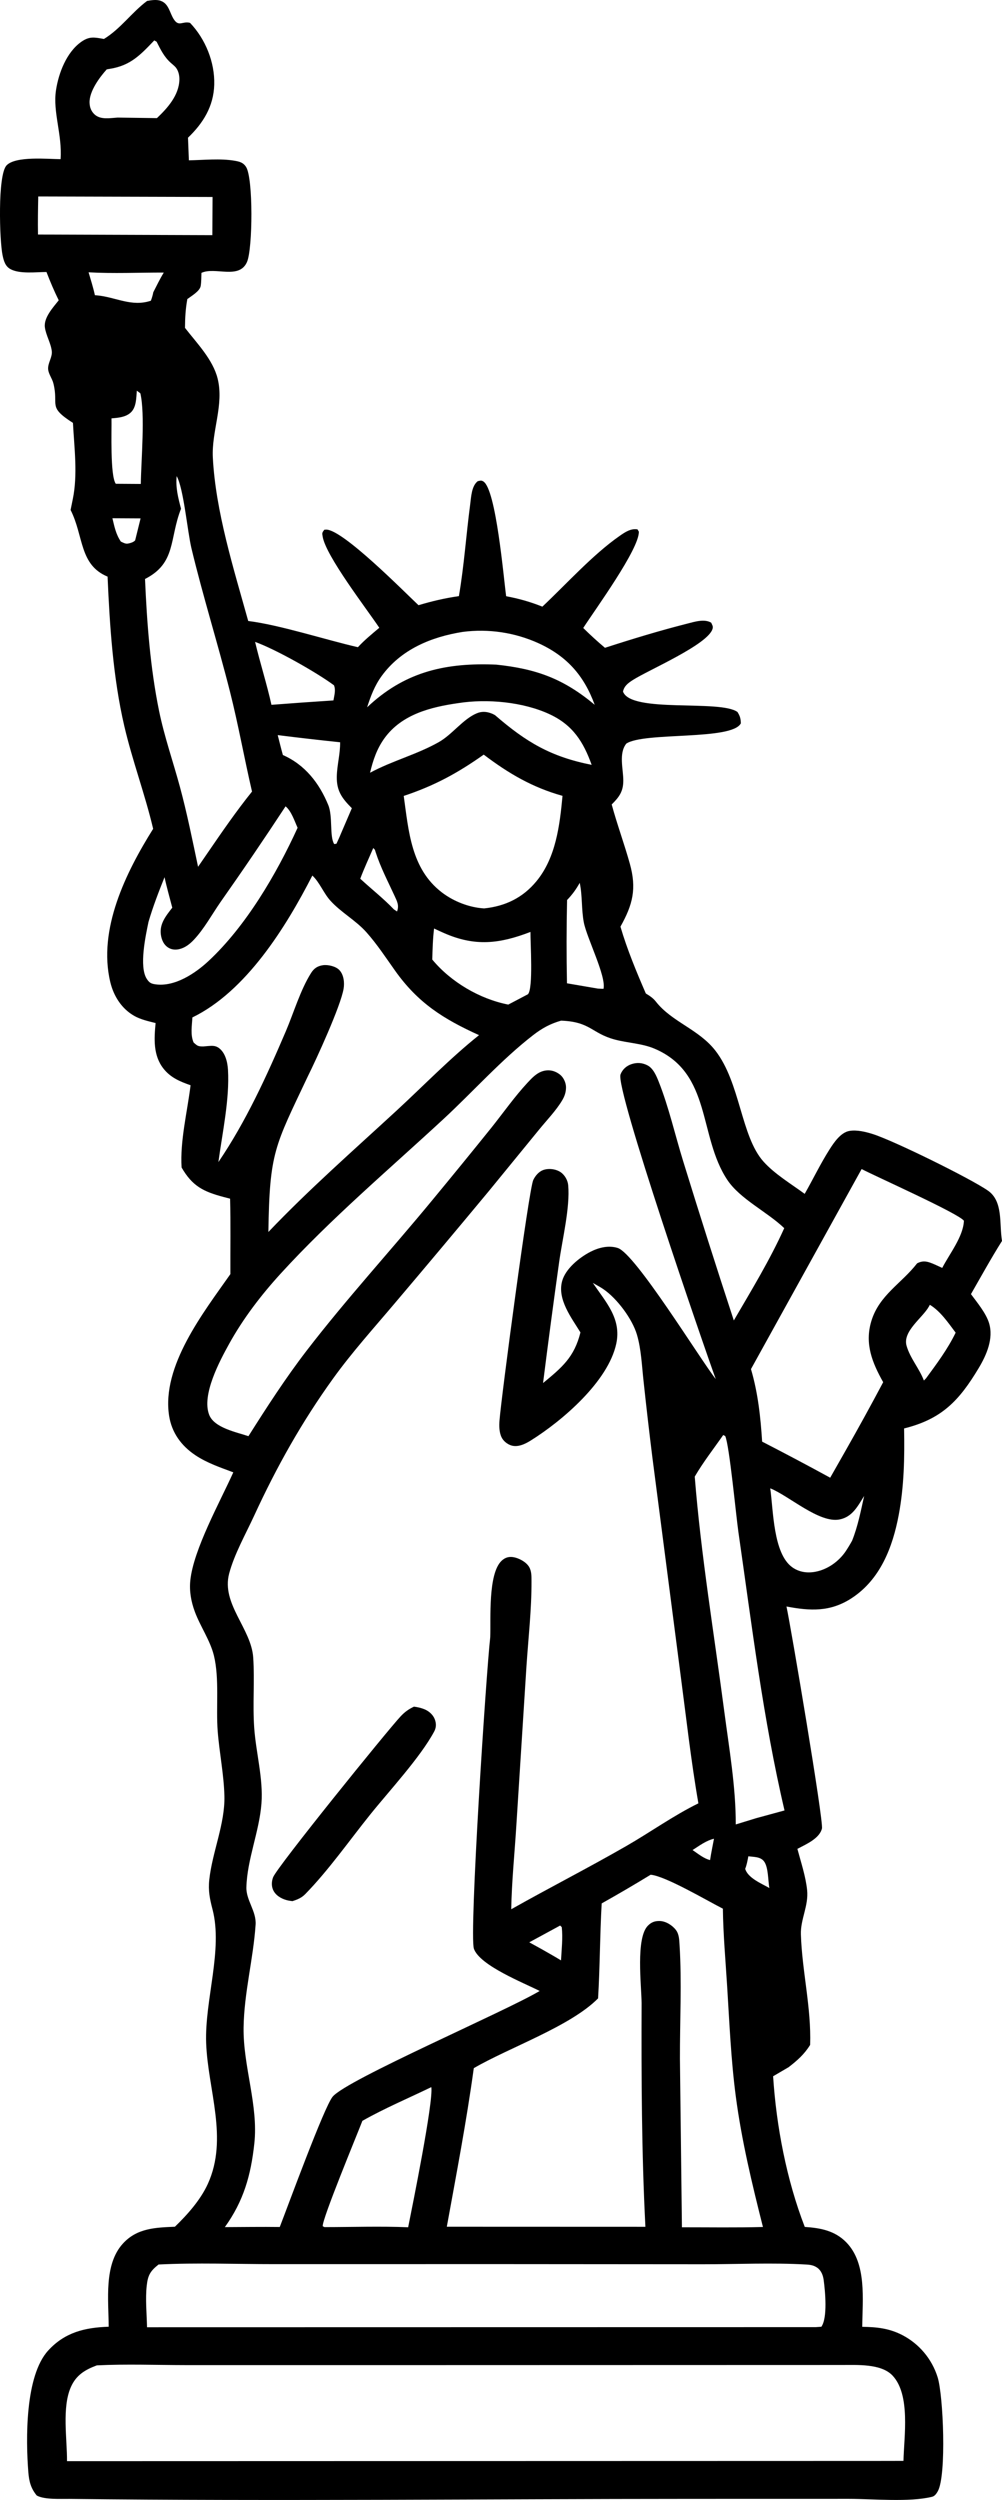 <svg xmlns="http://www.w3.org/2000/svg" viewBox="368.25 152.307 288.49 719.486" width="100%" height="100%" preserveAspectRatio="xMidYMid meet"><path d="M410.599,152.573c1.323,-0.206 2.67,-0.477 3.978,-0.003c2.283,0.828 2.53,3.46 3.706,5.273c1.499,2.31 2.453,0.469 4.678,1.04c4.429,4.633 7.154,11.322 6.972,17.782c-0.176,6.249 -3.189,11.089 -7.556,15.273l0.255,6.51c4.171,-0.07 9.062,-0.589 13.151,0.118c1.44,0.248 2.497,0.506 3.32,1.798c2.075,3.257 1.915,23.511 0.271,27.318c-2.244,5.194 -9.215,1.313 -13.124,3.159c-0.042,1.223 -0.024,2.557 -0.217,3.764c-0.24,1.493 -2.651,2.88 -3.845,3.769c-0.521,2.817 -0.654,5.436 -0.679,8.29c3.401,4.391 8.033,9.098 9.399,14.594c1.883,7.574 -1.774,15.133 -1.381,22.741c0.804,15.564 6.023,32.047 10.188,47.029c9.073,1.122 22.233,5.403 31.581,7.544c1.889,-2.054 4.031,-3.795 6.16,-5.59c-3.686,-5.51 -15.363,-20.628 -16.302,-26.213c-0.18,-1.069 -0.212,-1.107 0.47,-2c0.202,-0.015 0.402,-0.051 0.604,-0.044c4.934,0.174 22.282,17.788 26.517,21.759c3.877,-1.162 7.617,-2.038 11.627,-2.61c1.5,-8.754 2.085,-17.61 3.25,-26.404c0.28,-2.126 0.38,-5.311 2.195,-6.69c0.725,-0.118 0.96,-0.324 1.63,0.115c3.65,2.384 5.805,27.747 6.53,33.007c3.69,0.685 6.95,1.615 10.43,2.998c6.91,-6.506 14.48,-14.93 22.17,-20.305c1.55,-1.084 3.245,-2.268 5.215,-1.935l0.39,0.655c0.16,4.951 -12.555,22.375 -16.01,27.723c2.02,1.996 4.08,3.88 6.255,5.708c7.76,-2.513 15.785,-4.957 23.69,-6.959c2.135,-0.542 4.94,-1.446 6.895,-0.271c0.285,0.671 0.605,1 0.4,1.746c-1.265,4.554 -18.585,11.922 -23.01,14.786c-1.305,0.845 -2.455,1.688 -2.78,3.295c2.275,6.3 27.965,2.222 32.96,5.878c0.74,1.2 0.92,1.839 0.97,3.249c-2.5,5.01 -27.86,2.421 -32.985,5.852c-2.235,2.844 -0.855,7.274 -0.86,10.646c-0.005,3.142 -1.185,4.723 -3.34,6.865c1.555,5.738 3.63,11.334 5.225,17.061c2.005,7.21 0.84,11.77 -2.705,18.101c1.915,6.54 4.6,12.986 7.305,19.236c1.105,0.673 2.09,1.306 2.895,2.338c4.59,5.865 12.35,7.936 17.155,14.137c7.18,9.269 7.315,24.604 13.81,31.884c3.19,3.58 8.02,6.473 11.88,9.309c2.41,-4.226 4.535,-8.668 7.145,-12.774c1.26,-1.984 3.225,-4.907 5.735,-5.34c2.155,-0.37 4.725,0.271 6.765,0.915c6.02,1.904 27.965,12.705 33.09,16.248c4.49,3.104 3.245,9.608 4.075,14.498c-3.145,5 -6.005,10.19 -8.94,15.31c1.785,2.415 4.36,5.495 5.225,8.38c1.325,4.42 -0.745,9.155 -2.99,12.895c-5.645,9.415 -10.635,14.685 -21.485,17.38c0.155,8.355 0.005,16.63 -1.54,24.87c-1.745,9.3 -5.31,18.6 -13.58,23.99c-6.12,3.985 -11.91,3.685 -18.745,2.38c1.28,5.87 10.725,61.81 10.215,63.9c-0.715,2.925 -4.665,4.57 -7.07,5.855c1.015,3.83 2.395,7.915 2.8,11.86c0.465,4.5 -1.935,8.42 -1.795,12.755c0.345,10.655 3.015,21.02 2.665,31.8c-1.69,2.725 -3.7,4.49 -6.2,6.42l-4.46,2.61c0.92,14.405 3.9,29.905 9.115,43.36c4.51,0.3 8.64,1.05 11.955,4.44c5.95,6.09 4.655,16.495 4.59,24.31c4.15,0.055 7.695,0.41 11.48,2.345c4.885,2.52 8.56,6.88 10.21,12.12c1.65,5.135 2.62,28.365 0.055,32.875c-0.39,0.685 -0.875,1.395 -1.665,1.585c-6.565,1.595 -16.92,0.59 -23.9,0.58l-45.205,0.01c-59.725,0.015 -119.531,0.705 -179.246,0.005c-2.562,-0.03 -7.131,0.265 -9.395,-0.96c-1.702,-2.065 -2.216,-4.055 -2.426,-6.7c-0.745,-9.38 -0.974,-27.71 5.713,-35.035c4.803,-5.26 10.613,-6.63 17.416,-6.85c-0.004,-7.635 -1.454,-17.885 4.126,-23.965c4.062,-4.43 9.372,-4.575 14.942,-4.815c3.618,-3.49 7.378,-7.72 9.48,-12.33c5.962,-13.08 0.006,-27.075 -0.481,-40.525c-0.449,-12.375 4.875,-26.815 1.827,-38.495c-0.776,-2.975 -1.264,-5.35 -0.934,-8.465c0.844,-7.955 4.542,-16.075 4.363,-24.075c-0.139,-6.205 -1.462,-12.55 -1.936,-18.77c-0.521,-6.845 0.524,-15.085 -1.082,-21.69c-1.056,-4.35 -3.917,-8.4 -5.487,-12.62c-1.087,-2.92 -1.636,-5.95 -1.31,-9.065c0.934,-8.92 8.53,-22.535 12.376,-31.08c-3.744,-1.4 -7.585,-2.69 -10.929,-4.93c-4.043,-2.705 -6.792,-6.46 -7.553,-11.32c-2.243,-14.34 9.943,-29.82 17.642,-40.8c-0.036,-7.24 0.107,-14.47 -0.085,-21.709c-0.608,-0.152 -1.214,-0.309 -1.821,-0.469c-5.878,-1.56 -9.047,-3.138 -12.143,-8.501c-0.479,-7.63 1.647,-16.044 2.585,-23.669c-3.054,-1.073 -5.753,-2.186 -7.809,-4.801c-2.99,-3.804 -2.692,-8.575 -2.26,-13.105c-2.069,-0.524 -4.267,-0.995 -6.138,-2.054c-3.64,-2.062 -5.947,-5.713 -6.905,-9.716c-3.636,-15.2 4.517,-31.65 12.338,-44.127c-2.357,-10.001 -6.002,-19.643 -8.322,-29.634c-3.229,-13.907 -4.176,-28.716 -4.8,-42.947c-8.187,-3.397 -6.832,-11.647 -10.649,-19.186l0.623,-3.064c1.472,-7.079 0.435,-14.826 0.056,-21.994c-7.445,-4.757 -3.998,-4.923 -5.64,-11.411c-0.359,-1.418 -1.499,-2.781 -1.512,-4.254c-0.015,-1.689 1.25,-3.295 1.062,-4.98c-0.256,-2.289 -1.678,-4.554 -1.99,-6.849c-0.378,-2.782 2.36,-5.734 3.986,-7.79c-1.321,-2.675 -2.457,-5.362 -3.53,-8.146c-3.036,0.015 -7.768,0.639 -10.43,-0.861c-1.464,-0.825 -1.878,-2.393 -2.208,-3.942c-0.868,-4.064 -1.474,-23.116 1.151,-25.881c2.603,-2.74 11.923,-1.806 15.553,-1.787c0.502,-7.064 -2.272,-13.525 -1.329,-19.814c0.747,-4.978 3.051,-10.959 7.264,-13.94c2.378,-1.683 3.817,-1.31 6.547,-0.837c4.843,-2.969 7.928,-7.581 12.419,-10.947zM521.78,450.192c-9.17,7.09 -17.28,16.241 -25.805,24.133c-15.736,14.562 -32.442,28.676 -46.906,44.516c-5.625,6.16 -10.828,12.955 -14.867,20.265c-2.736,4.955 -7.939,14.65 -5.728,20.375c1.458,3.775 7.877,4.995 11.307,6.155c5.293,-8.37 10.717,-16.76 16.756,-24.615c11.415,-14.85 24.232,-28.815 36.157,-43.285c5.733,-6.932 11.42,-13.902 17.06,-20.91c3.395,-4.257 6.67,-8.922 10.365,-12.9c1.325,-1.422 2.72,-2.93 4.675,-3.418c1.695,-0.423 3.31,-0.007 4.67,1.056c1.04,0.815 1.745,2.342 1.75,3.655c0.005,1.371 -0.38,2.544 -1.075,3.718c-1.765,2.984 -4.495,5.785 -6.695,8.495l-14.42,17.636c-9.015,10.858 -18.086,21.669 -27.213,32.434c-5.961,7.055 -12.216,13.995 -17.616,21.485c-9.031,12.525 -16.305,25.495 -22.756,39.505c-2.422,5.26 -5.734,11.1 -7.212,16.685c-2.304,8.71 6.381,15.83 6.93,24.18c0.441,6.705 -0.191,13.47 0.286,20.22c0.508,7.19 2.632,14.595 2.084,21.79c-0.616,8.075 -4.133,16.09 -4.337,24.12c-0.095,3.705 2.913,6.87 2.652,10.735c-0.668,9.93 -3.316,19.585 -3.458,29.61c-0.158,11.17 4.29,22.345 3.091,33.385c-0.995,9.165 -3.087,16.545 -8.486,24.05c5.267,-0.02 10.544,-0.105 15.81,-0.035c2.336,-6 12.771,-34.555 15.233,-37.51c4.109,-4.93 49.482,-24.415 59.597,-30.415c-4.485,-2.295 -17.17,-7.275 -18.925,-12.125c-1.425,-3.95 3.53,-79.54 4.695,-89.695c0.2,-5.15 -0.705,-18.295 3.3,-22.02c0.955,-0.885 2.005,-1.215 3.28,-1.025c1.625,0.245 3.695,1.35 4.57,2.76c0.755,1.22 0.725,2.695 0.73,4.07c0.045,8.15 -0.915,16.47 -1.455,24.615l-2.92,45.95c-0.495,7.945 -1.325,15.995 -1.46,23.95c10.98,-6.195 22.205,-11.915 33.14,-18.205c6.875,-3.95 13.645,-8.805 20.745,-12.275c-2.125,-12.2 -3.49,-24.565 -5.115,-36.84l-8.125,-62.645c-0.915,-7.34 -1.765,-14.69 -2.55,-22.045c-0.49,-4.36 -0.66,-9.145 -1.905,-13.355c-1.34,-4.525 -5.685,-10.365 -9.635,-13.08c-0.85,-0.585 -1.75,-1.07 -2.645,-1.575c-0.14,-0.08 -0.28,-0.165 -0.42,-0.25c3.72,5.525 8.295,10.27 6.75,17.495c-2.33,10.895 -15.55,22.21 -24.65,27.89c-1.585,0.99 -3.66,1.995 -5.575,1.405c-1.15,-0.36 -2.255,-1.245 -2.79,-2.33c-0.71,-1.45 -0.73,-3.295 -0.605,-4.87c0.525,-6.775 8.45,-66.468 9.715,-69.179c0.545,-1.163 1.53,-2.351 2.74,-2.839c1.565,-0.632 3.775,-0.377 5.16,0.581c1.19,0.821 2.04,2.326 2.165,3.754c0.565,6.389 -1.675,15.469 -2.585,21.944c-1.635,11.65 -3.185,23.31 -4.655,34.98c5.495,-4.535 8.975,-7.425 10.765,-14.57c-2.595,-4.235 -6.7,-9.495 -5.28,-14.745c0.97,-3.595 4.96,-6.81 8.125,-8.445c2.385,-1.23 5.26,-1.955 7.895,-1.115c5.075,1.625 23.635,31.885 28.22,37.74c-3.57,-9.835 -28.995,-83.616 -27.42,-87.694c0.565,-1.467 1.74,-2.498 3.22,-2.974c1.57,-0.505 3.065,-0.388 4.54,0.37c1.68,0.861 2.605,3.116 3.255,4.756c2.875,7.234 4.705,15.347 7.015,22.805c4.725,15.328 9.585,30.617 14.59,45.858c5.03,-8.625 10.42,-17.465 14.515,-26.565c-4.93,-4.725 -12.72,-8.366 -16.4,-13.908c-8.37,-12.611 -4.405,-30.678 -20.91,-37.733c-3.585,-1.532 -7.675,-1.632 -11.43,-2.627c-6.74,-1.784 -6.965,-5.136 -15.51,-5.453c-3.1,0.88 -5.48,2.187 -8.015,4.146zM487.437,643.475c1.03,0.135 2.034,0.35 2.998,0.745c1.469,0.605 2.686,1.75 3.135,3.31c0.315,1.095 0.218,2.115 -0.318,3.115c-4.007,7.455 -12.943,17.075 -18.41,23.88c-6.044,7.52 -11.963,16 -18.694,22.89c-1.08,1.105 -2.253,1.58 -3.703,2.04c-0.616,-0.085 -1.093,-0.135 -1.708,-0.305c-1.617,-0.45 -3.256,-1.435 -3.909,-3.055c-0.457,-1.135 -0.371,-2.385 0.05,-3.51c1.105,-2.945 32.855,-42.185 36.723,-46.32c1.17,-1.25 2.291,-2.055 3.836,-2.79zM388.644,839.325c-2.588,5.885 -1.056,14.885 -1.102,21.3l232.918,-0.065l7.91,-0.015c0.16,-7.035 2.07,-18.945 -3.11,-24.52c-3.31,-3.56 -10.355,-3.06 -14.92,-3.08l-140.393,0.04l-48.077,-0.005c-8.54,-0.01 -17.223,-0.35 -25.743,0.075c-3.429,1.28 -5.958,2.8 -7.484,6.27zM541.485,700.105c-0.52,9.105 -0.5,18.235 -1.04,27.33c-7.95,8.05 -25.54,14.125 -35.785,20.085c-2.095,15.27 -5.008,30.47 -7.766,45.635l57.176,0.02c-1.1,-21.395 -1.165,-43 -1.095,-64.425c-0.05,-5.115 -1.72,-18.695 1.82,-22.245c1.01,-1.01 1.98,-1.37 3.42,-1.335c1.74,0.05 3.59,1.215 4.625,2.565c0.94,1.225 0.97,2.81 1.06,4.29c0.68,10.76 0.08,21.98 0.11,32.79l0.575,48.5c7.77,-0.005 15.565,0.125 23.325,-0.085c-3.14,-12.42 -6.155,-24.94 -7.825,-37.66c-1.375,-10.47 -1.82,-21.07 -2.48,-31.605c-0.46,-7.425 -1.135,-14.91 -1.23,-22.345c-4.51,-2.29 -16.525,-9.4 -20.795,-9.77c-4.645,2.84 -9.345,5.59 -14.095,8.255zM410.5,810.07c-0.431,3.86 -0.002,8.115 0.084,12.015l192.542,-0.035l1.605,-0.11c1.83,-2.565 1.105,-10.205 0.665,-13.465c-0.175,-1.31 -0.685,-2.675 -1.785,-3.475c-0.985,-0.72 -1.995,-0.9 -3.19,-0.965c-9.82,-0.57 -19.935,-0.075 -29.79,-0.08l-58.595,-0.045l-64.803,0.01c-11.066,0.005 -22.294,-0.445 -33.334,0.105c-2.356,1.87 -3.063,3.06 -3.398,6.045zM423.643,445.12c-0.125,2.334 -0.622,5.067 0.362,7.237c1.102,0.964 1.235,1.117 2.763,1.117c0.149,0 1.304,-0.113 1.425,-0.122c1.149,-0.091 2.114,-0.156 3.102,0.584c1.855,1.389 2.47,4.091 2.595,6.274c0.489,8.484 -1.623,18.116 -2.761,26.545c7.92,-11.654 13.883,-24.707 19.407,-37.635c2.276,-5.327 4.218,-11.969 7.301,-16.824c0.833,-1.312 1.863,-1.99 3.405,-2.205c1.476,-0.206 3.708,0.326 4.721,1.404c1.278,1.36 1.508,3.608 1.214,5.367c-0.836,4.996 -7.811,20.221 -10.334,25.284c-9.517,20.142 -10.98,21.688 -11.322,44.727c11.626,-12.199 24.391,-23.405 36.778,-34.816c7.827,-7.21 15.565,-15.219 23.872,-21.837c-10.249,-4.652 -17.544,-9.227 -24.162,-18.54c-2.652,-3.731 -5.231,-7.673 -8.28,-11.088c-3.092,-3.463 -7.345,-5.713 -10.412,-9.137c-1.912,-2.134 -3.086,-5.282 -5.138,-7.165c-7.632,14.895 -19.081,33.322 -34.535,40.832zM584.465,546.33c2.01,6.81 2.77,13.8 3.215,20.875c6.575,3.38 13.105,6.84 19.595,10.385l4.42,-7.775c3.705,-6.515 7.32,-13.09 10.835,-19.715c-3.16,-5.615 -5.385,-11.075 -3.405,-17.6c2.27,-7.485 8.685,-10.8 13.185,-16.62c1.235,-0.625 2.24,-0.68 3.55,-0.25c1.03,0.335 2.02,0.83 3.005,1.275l0.67,0.3c2.08,-4.035 6.065,-9.015 6.24,-13.57c-1.525,-2.095 -25.335,-12.729 -29.45,-14.879zM420.367,298.72c-3.409,8.688 -1.345,15.631 -10.363,20.216c0.547,12.613 1.508,25.564 4.04,37.944c1.518,7.42 4.029,14.576 6.005,21.875c2.053,7.585 3.6,15.329 5.228,23.013l2.813,-4.093c4.082,-5.957 8.191,-11.925 12.719,-17.557c-2.22,-9.544 -3.933,-19.21 -6.335,-28.71c-3.486,-13.794 -7.763,-27.388 -11.088,-41.23c-1.173,-4.881 -2.264,-17.32 -4.273,-20.851c-0.322,3.366 0.416,6.167 1.254,9.392zM484.49,381.375c1.419,10.119 2.121,20.955 10.93,27.73c3.425,2.634 7.915,4.386 12.226,4.643c6.09,-0.635 11.14,-3.062 15.075,-7.851c5.585,-6.794 6.695,-16.098 7.485,-24.546c-8.68,-2.42 -15.535,-6.451 -22.685,-11.864c-7.52,5.319 -14.225,8.969 -23.03,11.887zM568.275,577.275c1.79,22.505 5.545,45.07 8.49,67.465c1.405,10.675 3.355,21.875 3.32,32.64l5.895,-1.81l8.145,-2.22c-6.175,-26.36 -9.4,-53.25 -13.265,-80.02c-0.715,-4.945 -2.595,-25.035 -3.805,-27.725l-0.575,-0.31c-2.74,3.935 -5.795,7.84 -8.205,11.98zM472.588,762.68c-1.413,3.685 -11.736,28.57 -11.416,30.335l0.502,0.25c7.997,-0.005 16.105,-0.295 24.09,0.045c1.254,-6.265 7.3,-36.13 6.672,-40.335c-6.567,3.18 -13.512,6.11 -19.848,9.705zM431.724,411.938c-2.478,3.573 -4.71,7.718 -7.694,10.87c-1.155,1.22 -2.49,2.26 -4.152,2.657c-1.006,0.24 -2.071,0.183 -2.993,-0.324c-1.42,-0.781 -2.094,-2.27 -2.313,-3.8c-0.453,-3.151 1.454,-5.454 3.279,-7.805c-0.754,-2.912 -1.601,-5.835 -2.226,-8.775c-1.702,4.25 -3.324,8.44 -4.613,12.84c-0.811,3.893 -2.782,12.935 -0.499,16.433c0.724,1.109 1.233,1.387 2.54,1.567c5.498,0.755 11.342,-3.097 15.188,-6.672c10.786,-10.028 19.596,-25.034 25.692,-38.389c-0.872,-1.914 -1.802,-4.827 -3.464,-6.17c-6.099,9.29 -12.348,18.48 -18.744,27.568zM379.192,219.804l50.197,0.183l0.061,-10.989l-50.187,-0.148c-0.071,3.653 -0.147,7.3 -0.071,10.954zM478.991,364.702c-2.199,3.007 -3.356,6.406 -4.197,10c6.386,-3.45 13.562,-5.274 19.821,-8.832c3.865,-2.197 6.92,-6.596 10.895,-8.271c1.32,-0.556 2.63,-0.538 3.98,-0.062c0.67,0.236 0.725,0.29 1.285,0.591c8.98,7.769 16.05,11.971 27.825,14.303c-2.395,-6.636 -5.405,-11.423 -12.05,-14.54c-7.655,-3.588 -18.115,-4.535 -26.385,-3.223c-7.906,1.131 -16.192,3.217 -21.174,10.031zM478.116,346.889c-2.021,2.785 -3.124,5.749 -4.171,8.98c10.418,-9.847 21.703,-12.752 35.91,-12.329c0.425,0.013 0.845,0.028 1.265,0.045c11.58,1.207 19.405,4.082 28.355,11.564c-3.095,-8.431 -7.98,-13.959 -16.165,-17.716c-6.83,-3.099 -14.395,-4.229 -21.835,-3.266c-9.089,1.445 -17.785,5.041 -23.359,12.721zM492.703,428.463c5.352,6.46 13.642,11.347 21.887,12.963l5.665,-2.98c1.56,-1.683 0.68,-14.818 0.725,-17.933c-8.935,3.437 -15.96,4.253 -24.886,0.331c-0.964,-0.422 -1.919,-0.862 -2.867,-1.319c-0.366,2.975 -0.435,5.946 -0.524,8.938zM399.893,172.117l-0.904,0.149c-2.058,2.27 -5.066,6.335 -4.955,9.613c0.045,1.345 0.48,2.498 1.502,3.413c1.715,1.535 4.427,0.99 6.559,0.852l11.334,0.16c3.073,-2.914 6.358,-6.579 6.473,-11.075c0.033,-1.273 -0.321,-2.773 -1.228,-3.712c-0.405,-0.419 -0.869,-0.776 -1.3,-1.167c-1.901,-1.718 -2.884,-3.78 -4.032,-6.032l-0.673,-0.385c-3.99,4.173 -6.819,7.232 -12.774,8.183zM596.315,603.335c1.95,1.415 4.285,1.76 6.625,1.335c3.56,-0.64 6.845,-2.985 8.835,-5.965c0.645,-0.975 1.245,-1.97 1.81,-2.995c1.67,-4.18 2.49,-8.5 3.47,-12.88c-1.83,2.92 -3.37,6.03 -7.055,6.77c-5.855,1.175 -14.505,-6.75 -19.985,-8.96c0.9,6.34 0.84,18.73 6.3,22.695zM449.695,369.599c6.354,2.801 10.467,8.055 13.072,14.409c1.342,3.273 0.318,9.058 1.706,11.224l0.643,-0.095c0.42,-0.919 0.856,-1.831 1.232,-2.769l3.203,-7.459c-2.802,-2.82 -4.41,-4.934 -4.334,-9.087c0.06,-3.333 1.009,-6.529 0.958,-9.893c-5.996,-0.623 -11.985,-1.31 -17.966,-2.062c0.492,1.909 0.949,3.835 1.487,5.731zM446.406,355.155c5.945,-0.462 11.893,-0.883 17.843,-1.266c0.241,-1.433 0.727,-2.97 0.155,-4.359c-5.164,-3.808 -16.753,-10.335 -22.712,-12.491c1.44,6.074 3.36,12.021 4.714,18.116zM531.52,411.33c-0.18,7.989 -0.19,15.98 -0.03,23.97l8.885,1.522l1.63,0.072c0.845,-3.567 -4.79,-14.611 -5.66,-19.09c-0.725,-3.735 -0.39,-7.763 -1.185,-11.418c-1.055,1.897 -2.14,3.376 -3.64,4.944zM405.913,271.012c-1.464,1.375 -3.667,1.546 -5.559,1.698c0.075,3.426 -0.433,16.503 1.232,18.83l7.202,0.051c0.104,-6.826 1.278,-20.084 -0.127,-26.087l-1.017,-0.762c-0.176,2.06 -0.107,4.746 -1.732,6.271zM635.7,528.315c-1.83,3.285 -7.635,7.12 -6.435,11.31c1.035,3.61 3.66,6.5 4.99,10l0.625,-0.65c3.095,-4.22 6.22,-8.4 8.515,-13.13c-2.12,-2.825 -4.37,-6.16 -7.43,-8.025c-0.09,0.165 -0.175,0.33 -0.265,0.495zM395.572,237.266c0.194,0.015 0.389,0.029 0.582,0.046c5.431,0.492 9.963,3.406 15.537,1.541c0.307,-0.822 0.536,-1.577 0.695,-2.441c0.975,-1.899 1.905,-3.841 3.021,-5.662c-7.17,-0.013 -14.509,0.333 -21.655,-0.074c0.644,2.186 1.333,4.363 1.821,6.59zM471.974,405.202c3.186,2.958 6.704,5.694 9.692,8.835l0.901,0.591c0.645,-1.748 0.036,-2.862 -0.715,-4.492c-1.928,-4.185 -4.021,-8.161 -5.442,-12.559c-0.298,-0.924 -0.099,-0.591 -0.696,-1.208c-1.248,2.926 -2.632,5.854 -3.74,8.832zM520.635,711.3l3.695,2.04c1.81,1.05 3.665,2.06 5.445,3.165c0.165,-3.125 0.555,-6.455 0.215,-9.57l-0.46,-0.465zM403.053,308.183c1.25,0.582 1.514,0.795 2.886,0.351c0.433,-0.14 0.947,-0.363 1.228,-0.731l1.56,-6.306l-8.112,-0.045c0.584,2.442 0.999,4.62 2.438,6.73zM582.8,690.145c0.76,2.655 4.72,4.25 6.97,5.535c-0.42,-2.08 -0.25,-6.01 -1.575,-7.71c-1.045,-1.345 -2.93,-1.21 -4.48,-1.435c-0.25,1.24 -0.44,2.435 -0.915,3.61zM572.695,687.63c0.295,-2.055 0.745,-4.105 1.12,-6.145c-2.28,0.54 -4.205,2.015 -6.165,3.265c1.52,1.015 3.25,2.47 5.045,2.88z" fill="#000000" fill-rule="nonzero" stroke="none" stroke-width="1" stroke-linecap="butt" stroke-linejoin="miter" stroke-miterlimit="10" stroke-dasharray="" stroke-dashoffset="0" font-family="none" font-weight="none" font-size="none" text-anchor="none" style="mix-blend-mode: normal"></path></svg>